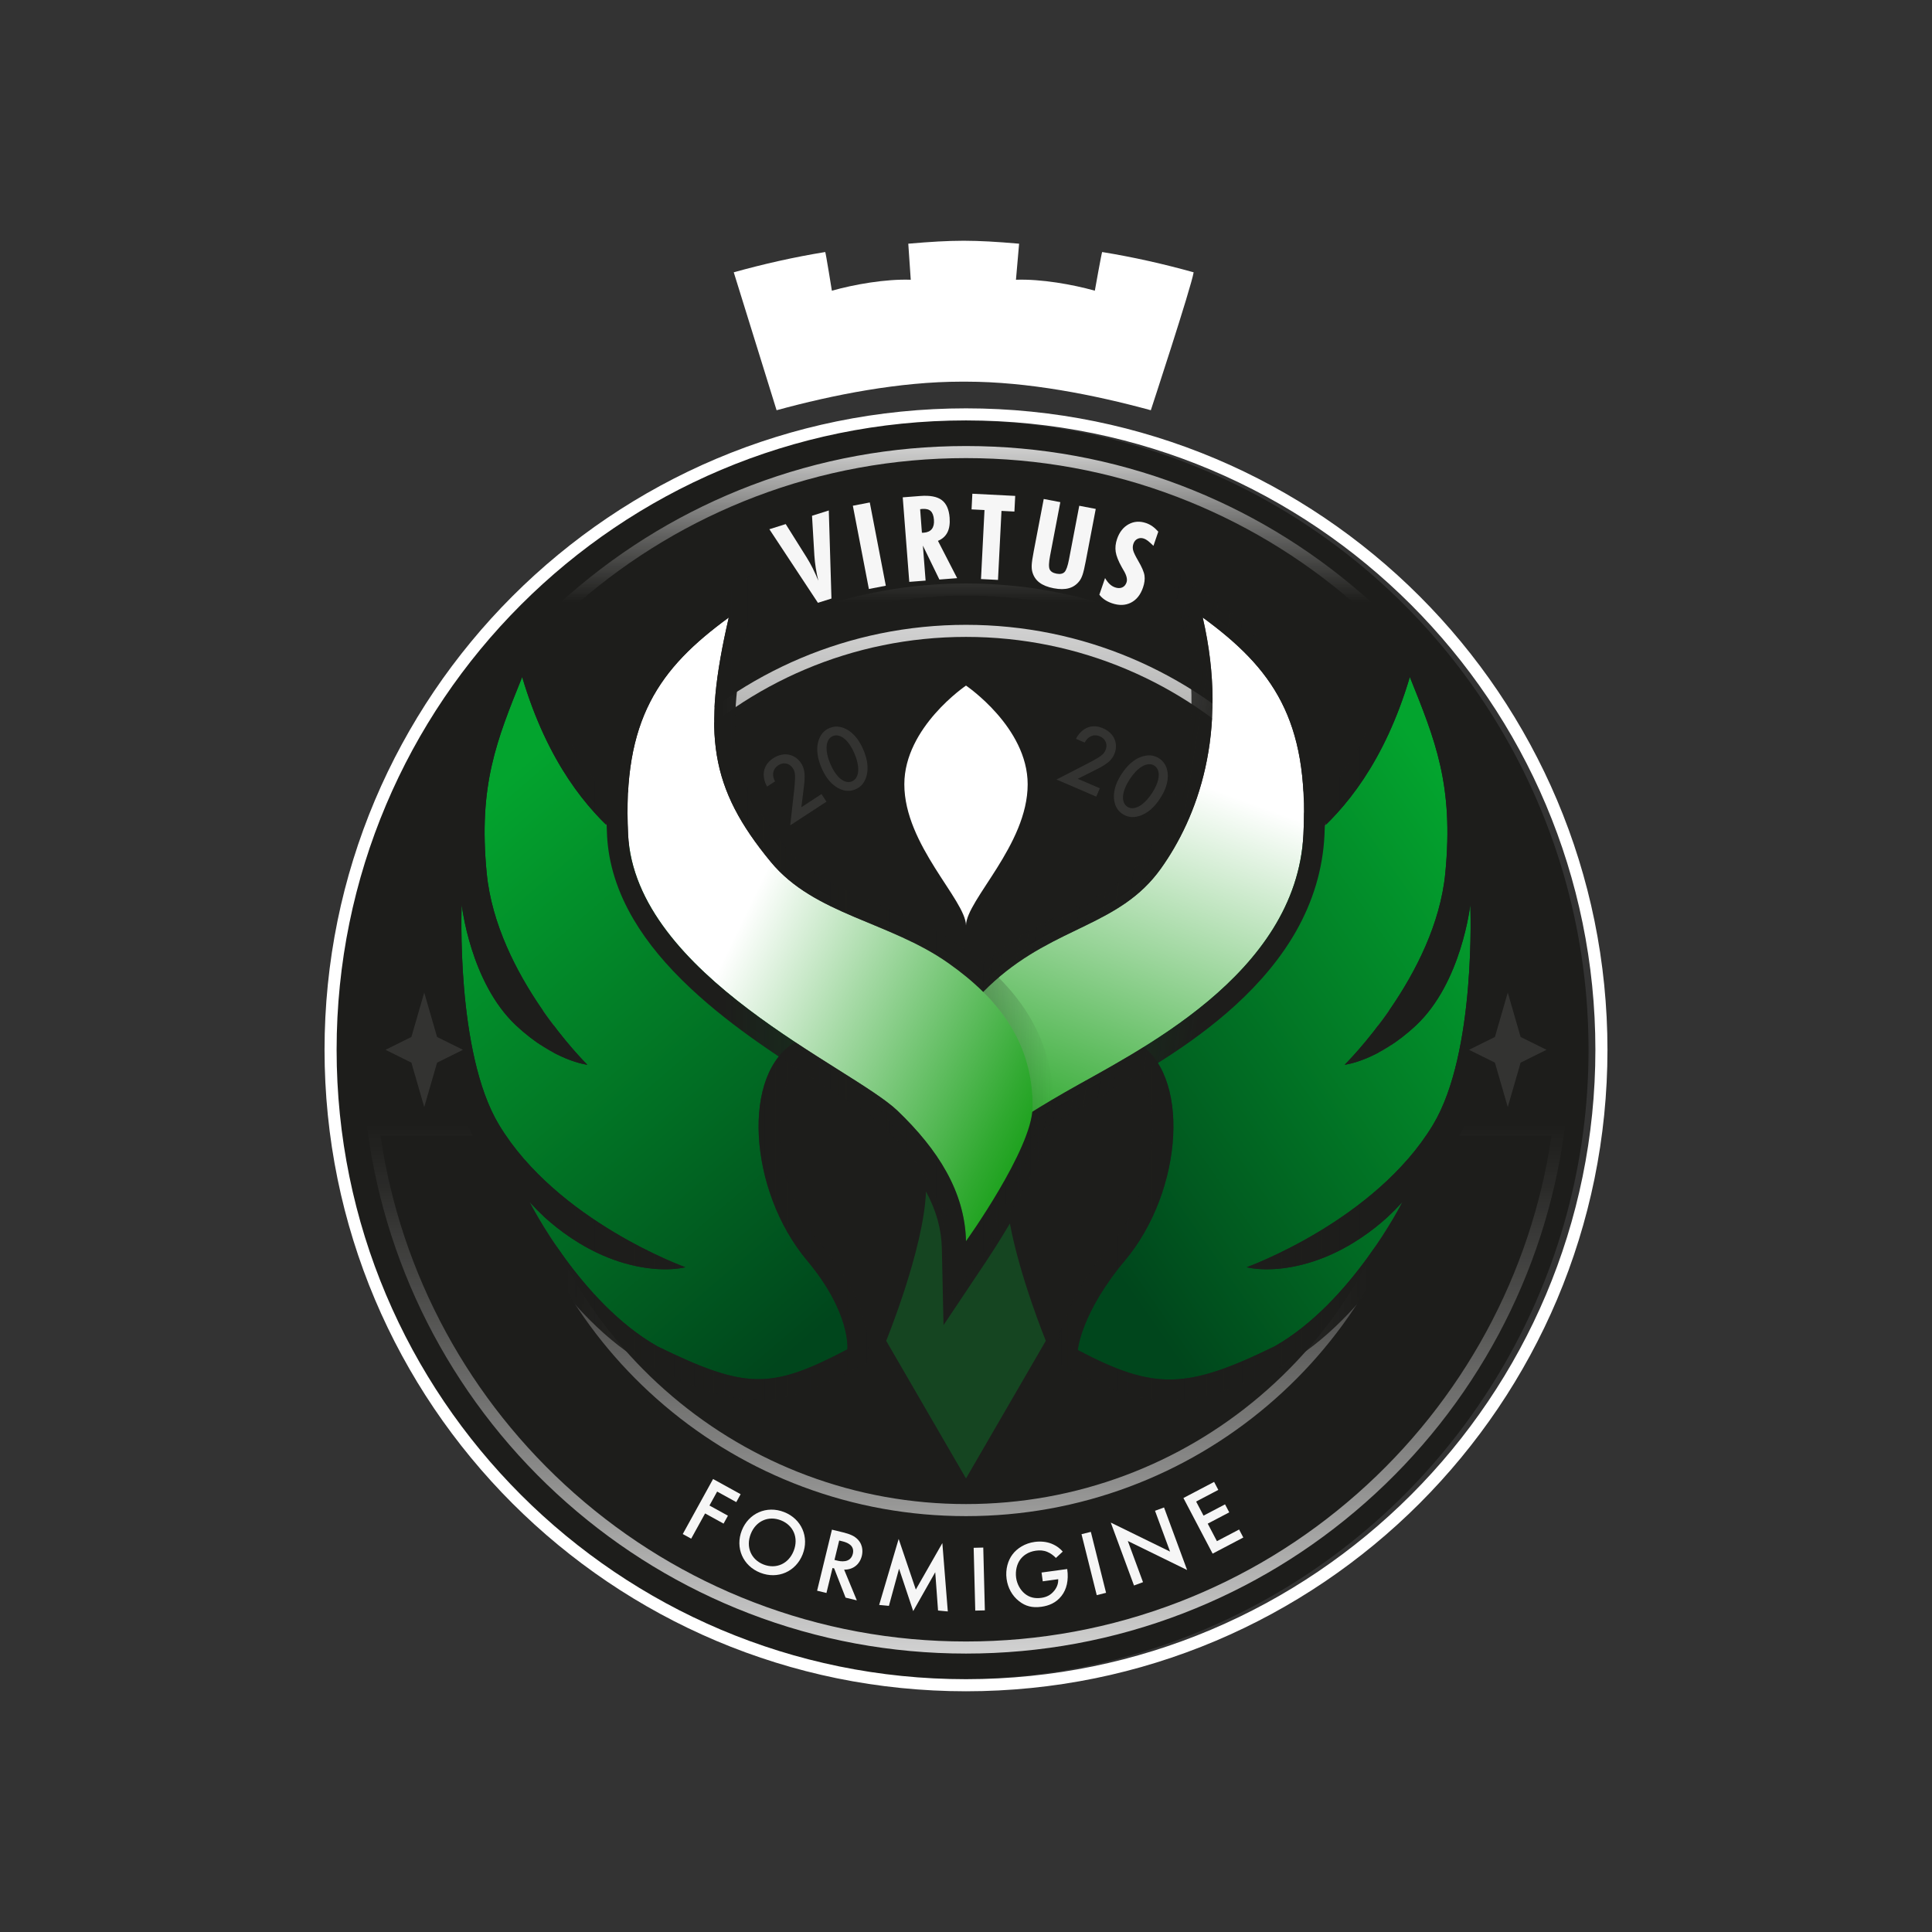 <?xml version="1.0" encoding="UTF-8"?>
<svg id="Livello_1" data-name="Livello 1" xmlns="http://www.w3.org/2000/svg" width="4000" height="4000" xmlns:xlink="http://www.w3.org/1999/xlink" viewBox="0 0 4000 4000">
  <rect x="0" y="0" width="4000" height="4000" fill="#333333" stroke="none"/>
  <defs>
    <style>
      .cls-1 {
        opacity: .1;
      }

      .cls-2 {
        fill: url(#Sfumatura_senza_nome_66);
      }

      .cls-2, .cls-3, .cls-4, .cls-5, .cls-6, .cls-7, .cls-8, .cls-9, .cls-10, .cls-11, .cls-12, .cls-13, .cls-14, .cls-15, .cls-16 {
        stroke-width: 0px;
      }

      .cls-3 {
        fill: url(#Sfumatura_senza_nome_47);
      }

      .cls-4 {
        fill: url(#Sfumatura_senza_nome_26);
      }

      .cls-5 {
        fill: url(#Sfumatura_senza_nome_14);
      }

      .cls-6 {
        fill: url(#Sfumatura_senza_nome_12);
      }

      .cls-7 {
        fill: url(#Sfumatura_senza_nome_41);
      }

      .cls-17 {
        opacity: .3;
      }

      .cls-8 {
        fill: url(#Sfumatura_senza_nome_66-2);
      }

      .cls-9 {
        fill: url(#Sfumatura_senza_nome_66-3);
      }

      .cls-10 {
        fill: url(#Sfumatura_senza_nome_66-4);
      }

      .cls-11 {
        fill: url(#Sfumatura_senza_nome_2);
      }

      .cls-12 {
        fill: url(#Sfumatura_senza_nome_2-2);
      }

      .cls-13 {
        fill: #f6f6f6;
      }

      .cls-14 {
        fill: #1d1d1b;
      }

      .cls-15 {
        fill: #fff;
      }

      .cls-16 {
        fill: #03a42e;
      }
    </style>
    <linearGradient id="Sfumatura_senza_nome_26" data-name="Sfumatura senza nome 26" x1="2000" y1="1293.64" x2="2000" y2="3053.37" gradientUnits="userSpaceOnUse">
      <stop offset="0" stop-color="#fff" stop-opacity=".8"/>
      <stop offset=".63" stop-color="#fff" stop-opacity="0"/>
    </linearGradient>
    <linearGradient id="Sfumatura_senza_nome_47" data-name="Sfumatura senza nome 47" x1="2000" y1="3423.54" x2="2000" y2="2326.43" gradientUnits="userSpaceOnUse">
      <stop offset="0" stop-color="#fff" stop-opacity=".8"/>
      <stop offset=".34" stop-color="#fff" stop-opacity=".49"/>
      <stop offset=".66" stop-color="#fff" stop-opacity=".22"/>
      <stop offset=".88" stop-color="#fff" stop-opacity=".06"/>
      <stop offset="1" stop-color="#fff" stop-opacity="0"/>
    </linearGradient>
    <linearGradient id="Sfumatura_senza_nome_41" data-name="Sfumatura senza nome 41" x1="2000.02" y1="923.48" x2="2000.02" y2="2000.77" gradientUnits="userSpaceOnUse">
      <stop offset="0" stop-color="#fff" stop-opacity=".8"/>
      <stop offset=".05" stop-color="#fff" stop-opacity=".66"/>
      <stop offset=".17" stop-color="#fff" stop-opacity=".31"/>
      <stop offset=".26" stop-color="#fff" stop-opacity=".09"/>
      <stop offset=".3" stop-color="#fff" stop-opacity="0"/>
    </linearGradient>
    <linearGradient id="Sfumatura_senza_nome_14" data-name="Sfumatura senza nome 14" x1="838.21" y1="1582.96" x2="1971.67" y2="2906.05" gradientUnits="userSpaceOnUse">
      <stop offset=".09" stop-color="#03a42e"/>
      <stop offset=".83" stop-color="#00461c"/>
    </linearGradient>
    <linearGradient id="Sfumatura_senza_nome_66" data-name="Sfumatura senza nome 66" x1="879.57" y1="2084.13" x2="1993.76" y2="2084.13" gradientUnits="userSpaceOnUse">
      <stop offset=".26" stop-color="#1d1d1b"/>
      <stop offset=".56" stop-color="#1d1d1b" stop-opacity=".72"/>
      <stop offset="1" stop-color="#1d1d1b" stop-opacity="0"/>
    </linearGradient>
    <linearGradient id="Sfumatura_senza_nome_12" data-name="Sfumatura senza nome 12" x1="1962.23" y1="2665.49" x2="3143.6" y2="1841.18" gradientUnits="userSpaceOnUse">
      <stop offset=".21" stop-color="#00461c"/>
      <stop offset="1" stop-color="#03a42e"/>
    </linearGradient>
    <linearGradient id="Sfumatura_senza_nome_66-2" data-name="Sfumatura senza nome 66" x1="3120.28" y1="2084.5" x2="2025.2" y2="2084.5" xlink:href="#Sfumatura_senza_nome_66"/>
    <linearGradient id="Sfumatura_senza_nome_2" data-name="Sfumatura senza nome 2" x1="1232.8" y1="1295.24" x2="1470.76" y2="2521.31" gradientTransform="translate(3965.23 293.91) rotate(-170.96) scale(1 -1)" gradientUnits="userSpaceOnUse">
      <stop offset=".2" stop-color="#fff"/>
      <stop offset=".46" stop-color="#a8dba8"/>
      <stop offset=".83" stop-color="#30a930"/>
      <stop offset="1" stop-color="#009600"/>
    </linearGradient>
    <linearGradient id="Sfumatura_senza_nome_66-3" data-name="Sfumatura senza nome 66" x1="2720.8" y1="1880.08" x2="1969.82" y2="1760.59" xlink:href="#Sfumatura_senza_nome_66"/>
    <linearGradient id="Sfumatura_senza_nome_2-2" data-name="Sfumatura senza nome 2" x1="1380.14" y1="1743.85" x2="2328.75" y2="2200.76" gradientTransform="matrix(1,0,0,1,0,0)" xlink:href="#Sfumatura_senza_nome_2"/>
    <linearGradient id="Sfumatura_senza_nome_66-4" data-name="Sfumatura senza nome 66" x1="1255.6" y1="1937.92" x2="2181.43" y2="1937.92" xlink:href="#Sfumatura_senza_nome_66"/>
  </defs>
  <g id="Logo-light">
    <circle id="Sfondo-black" class="cls-14" cx="1985.83" cy="2173.51" r="1303.08"/>
    <path id="Cerchio-esterno" class="cls-15" d="m2000,870.43c719.67,0,1303.08,583.41,1303.08,1303.08s-583.41,1303.08-1303.08,1303.08-1303.08-583.41-1303.08-1303.08S1280.33,870.43,2000,870.43m0-25c-90.09,0-180.13,9.08-267.63,26.98-85.28,17.45-169.17,43.49-249.33,77.4-78.7,33.29-154.6,74.49-225.6,122.45-70.32,47.51-136.44,102.06-196.53,162.16-60.09,60.09-114.65,126.22-162.15,196.53-47.97,71-89.17,146.9-122.45,225.6-33.9,80.16-59.94,164.05-77.4,249.33-17.9,87.49-26.98,177.53-26.98,267.63s9.08,180.13,26.98,267.63c17.45,85.28,43.49,169.17,77.4,249.33,33.29,78.7,74.49,154.6,122.45,225.6,47.51,70.32,102.06,136.44,162.15,196.53,60.09,60.09,126.22,114.65,196.53,162.16,71,47.97,146.9,89.17,225.6,122.45,80.16,33.9,164.05,59.94,249.33,77.4,87.49,17.9,177.53,26.98,267.63,26.98s180.13-9.08,267.63-26.98c85.28-17.45,169.17-43.49,249.33-77.4,78.7-33.29,154.6-74.49,225.6-122.45,70.32-47.51,136.44-102.06,196.53-162.16,60.09-60.09,114.65-126.22,162.16-196.53,47.97-71,89.17-146.9,122.45-225.6,33.9-80.16,59.94-164.05,77.4-249.33,17.9-87.49,26.98-177.53,26.98-267.63s-9.08-180.13-26.98-267.63c-17.45-85.28-43.49-169.17-77.4-249.33-33.29-78.7-74.49-154.6-122.45-225.6-47.51-70.32-102.06-136.44-162.16-196.53-60.09-60.09-126.22-114.65-196.53-162.16-71-47.97-146.9-89.17-225.6-122.45-80.16-33.9-164.05-59.94-249.33-77.4-87.49-17.9-177.53-26.98-267.63-26.98h0Z"/>
    <g id="Cerchio-01">
      <path class="cls-4" d="m2000,1318.64c472.13,0,854.86,382.74,854.86,854.86s-382.74,854.86-854.86,854.86-854.86-382.74-854.86-854.86,382.74-854.86,854.86-854.86m0-25c-59.68,0-119.33,6.01-177.3,17.88-56.5,11.56-112.08,28.82-165.19,51.28-52.14,22.05-102.43,49.35-149.47,81.13-46.58,31.47-90.39,67.61-130.2,107.42-39.81,39.81-75.95,83.61-107.42,130.2-31.78,47.04-59.07,97.33-81.13,149.47-22.46,53.11-39.72,108.69-51.28,165.19-11.86,57.96-17.88,117.62-17.88,177.3s6.01,119.33,17.88,177.3c11.56,56.5,28.82,112.08,51.28,165.19,22.05,52.14,49.35,102.43,81.13,149.47,31.47,46.58,67.61,90.39,107.42,130.2,39.81,39.81,83.61,75.95,130.2,107.42,47.04,31.78,97.33,59.07,149.47,81.13,53.11,22.46,108.69,39.72,165.19,51.28,57.96,11.86,117.62,17.88,177.3,17.88s119.33-6.01,177.3-17.88c56.5-11.56,112.08-28.82,165.19-51.28,52.14-22.05,102.43-49.35,149.47-81.13,46.58-31.47,90.39-67.61,130.2-107.42,39.81-39.81,75.95-83.61,107.42-130.2,31.78-47.04,59.07-97.33,81.13-149.47,22.46-53.11,39.72-108.69,51.28-165.19,11.86-57.96,17.88-117.62,17.88-177.3s-6.01-119.33-17.88-177.3c-11.56-56.5-28.82-112.08-51.28-165.19-22.05-52.14-49.35-102.43-81.13-149.47-31.47-46.58-67.61-90.39-107.42-130.2-39.81-39.81-83.61-75.95-130.2-107.42-47.04-31.78-97.33-59.07-149.47-81.13-53.11-22.46-108.69-39.72-165.19-51.28-57.96-11.86-117.62-17.88-177.3-17.88h0Z"/>
    </g>
    <g id="Cerchio-02">
      <path class="cls-3" d="m2000,3423.54c-154.94,0-306.16-28.01-449.45-83.24-138.42-53.35-265.28-130.39-377.05-228.97-226.24-199.54-372.72-473.26-412.46-770.74l-1.89-14.16h312.67s1.81,10.35,1.81,10.35c19.01,108.64,56.74,212.17,112.13,307.72,54.19,93.49,123.55,176.42,206.14,246.49,83.17,70.56,176.9,125.63,278.58,163.67,105.24,39.37,216.11,59.34,329.51,59.34s224.27-19.96,329.51-59.34c101.68-38.04,195.41-93.11,278.58-163.67,82.59-70.07,151.94-153,206.14-246.49,55.39-95.55,93.12-199.08,112.13-307.72l1.81-10.34h312.67s-1.89,14.15-1.89,14.15c-39.74,297.48-186.22,571.21-412.46,770.74-111.77,98.58-238.63,175.61-377.05,228.97-143.29,55.23-294.51,83.24-449.45,83.24Zm-1212.2-1072.11c41.64,286.03,184.12,548.77,402.24,741.15,109.54,96.61,233.86,172.11,369.5,224.39,140.41,54.12,288.61,81.57,440.46,81.57s300.05-27.44,440.46-81.57c135.65-52.28,259.96-127.78,369.5-224.39,218.12-192.38,360.6-455.12,402.24-741.15h-263.08c-20.07,107.78-58.15,210.54-113.26,305.6-55.63,95.96-126.82,181.09-211.59,253.01-85.38,72.44-181.6,128.97-286,168.02-108.05,40.43-221.86,60.92-338.27,60.92s-230.22-20.5-338.27-60.92c-104.39-39.06-200.62-95.59-286-168.02-84.77-71.92-155.96-157.05-211.59-253.01-55.11-95.07-93.19-197.83-113.26-305.6h-263.08Z"/>
    </g>
    <g id="Cerchio-03">
      <path class="cls-7" d="m3238.28,2000.77l-314.9-7.05-2-9.77c-21.6-105.54-60.97-205.84-117.04-298.11-54.97-90.46-124.31-170.56-206.1-238.06-82.45-68.05-174.93-121.1-274.86-157.69-103.42-37.87-212.21-57.06-323.37-57.06s-221.01,19.39-324.88,57.62c-100.36,36.94-193.15,90.49-275.78,159.15-81.99,68.13-151.35,148.91-206.13,240.12-55.91,93.07-94.9,194.16-115.88,300.46l-1.99,10.08h-313.58s2.16-14.35,2.16-14.35c22.23-147.86,70.4-289.1,143.17-419.8,71.06-127.64,163.17-241.04,273.77-337.06,111.29-96.62,237.23-172.09,374.33-224.3,141.92-54.05,291.57-81.46,444.8-81.46s302.87,27.41,444.79,81.45c137.1,52.21,263.04,127.68,374.33,224.3,110.6,96.02,202.71,209.42,273.77,337.06,72.77,130.7,120.94,271.94,143.17,419.79l2.21,14.69ZM2000,948.48c-150.17,0-296.83,26.85-435.9,79.82-134.35,51.17-257.77,125.12-366.84,219.82-108.4,94.11-198.67,205.26-268.32,330.35-68.95,123.83-115.36,257.32-138.05,396.99h263.96c21.98-105.46,61.29-205.81,116.93-298.42,56.24-93.62,127.43-176.54,211.59-246.47,84.83-70.48,180.08-125.45,283.12-163.38,106.64-39.25,218.85-59.16,333.51-59.16s225.79,19.71,331.97,58.59c102.6,37.57,197.53,92.03,282.18,161.89,83.96,69.29,155.13,151.5,211.56,244.36,55.83,91.89,95.55,191.53,118.12,296.31l265.23,5.94c-22.71-139.54-69.1-272.93-137.99-396.66-69.65-125.09-159.92-236.23-268.32-330.34-109.07-94.69-232.49-168.65-366.84-219.81-139.07-52.96-285.72-79.82-435.9-79.82Z"/>
    </g>
    <g id="Ala-big-sx">
      <path class="cls-5" d="m1754.33,2793.68s7.77-75.21-83.64-184.19c-121.27-144.57-137.24-390.34-21.16-453.53,120.4-65.54,293.77,243.43,293.77,243.43,34.61-140.42-71.36-253.25-121.2-304.22-86.95-88.91-157.45-124.63-271.75-192.06-146.74-86.55-220.11-129.83-268.01-170.55-65.16-55.39-148.21-152.4-201.25-330.96-52.59,130.91-91.04,223.4-73.46,405.83,20.48,212.56,208.44,397.02,208.44,397.02,0,0-68.64-7.44-147.64-81.43-95.02-88.99-112.51-250.13-112.51-250.13,0,0-13.03,306.11,77.12,455.72,120.34,199.7,385.92,295.05,385.92,295.05,0,0-43.53,12.61-114.74-5.27-126.61-31.8-207.64-129.77-207.64-129.77,0,0,104.7,208.13,264.34,298.75,182.65,89.28,234.46,89.93,393.41,6.3Z"/>
      <path class="cls-2" d="m1081.09,1401.62c53.05,178.56,136.1,275.57,201.25,330.96,47.9,40.72,121.27,83.99,268.01,170.55,114.31,67.42,184.81,103.15,271.75,192.06,49.84,50.96,155.81,163.8,121.2,304.22,0,0-141.71-252.55-257.87-252.55-12.32,0-24.35,2.84-35.9,9.12-116.08,63.18-100.11,308.96,21.16,453.53,91.41,108.97,83.64,184.19,83.64,184.19-77.88,40.98-130.03,61.72-184.46,61.72s-115.79-22.48-208.94-68.02c-159.64-90.62-264.34-298.75-264.34-298.75,0,0,81.03,97.97,207.64,129.77,29.55,7.42,54.32,9.59,73.2,9.59,26.63,0,41.53-4.32,41.53-4.32,0,0-265.58-95.35-385.92-295.05-90.16-149.61-77.12-455.72-77.12-455.72,0,0,17.49,161.14,112.51,250.13,79.01,74,147.64,81.43,147.64,81.43,0,0-187.96-184.47-208.44-397.02-17.58-182.43,20.87-274.92,73.46-405.83m6.17-132.37l-46.64,116.11-2.19,5.44c-26.42,65.74-49.23,122.51-63.56,187.65-15.72,71.44-19.1,145.53-10.65,233.19,1.82,18.85,4.88,38.02,9.18,57.42l-61.06,2c-.14,3.24-3.28,80.4,4.87,177.27,4.82,57.35,12.65,109.76,23.24,155.77,2.87,12.47,5.96,24.49,9.25,36.06l-70.14-85.75,178.05,353.82c1.13,2.25,28.33,55.97,76.01,121.46,28.12,38.62,57.66,73.48,87.81,103.62,38.45,38.44,78.14,69.39,117.95,92l1.17.66,1.21.59c52.95,25.88,91,42.3,123.36,53.22,38.85,13.12,72.13,19.23,104.74,19.23,65.18,0,124.44-24.47,204.77-66.74l20.67-10.88,2.4-23.24c.99-9.58,6.77-97.04-93.61-216.7-17.31-20.64-32.71-44.22-45.75-70.1-12.6-25-22.77-51.63-30.23-79.15-14.46-53.35-17.81-107.09-9.43-151.32,4.12-21.74,10.87-40.37,20.08-55.37,8.59-13.99,19.22-24.5,31.61-31.24,4.79-2.6,9.57-3.82,15.05-3.82,11.24,0,31.13,5.19,62.07,29.92,23.63,18.89,49.27,45.74,76.23,79.81,47.26,59.74,81.21,119.96,81.55,120.56l53.98,96.2,26.4-107.11c17.61-71.45,6.52-144.45-32.98-216.95-32.66-59.96-77.73-106.05-99.39-128.19-80.32-82.13-147.49-121.3-240.46-175.52-12.92-7.53-26.28-15.33-40.32-23.61l-.04-.03c-144.37-85.16-216.84-127.9-261.88-166.18-36.92-31.39-68.68-67.43-97.09-110.19-37.45-56.38-67.94-123.66-90.61-199.96l-35.63-119.95h0Z"/>
    </g>
    <g id="Ala-big-dx">
      <path class="cls-6" d="m2231.49,2795.1s6.4-76.63,97.82-185.6c121.27-144.57,137.24-390.34,21.16-453.53-120.4-65.54-273.33,249.84-273.33,249.84-34.61-140.42,46.67-259.67,96.51-310.63,86.95-88.91,161.7-124.63,276-192.06,146.74-86.55,220.11-129.83,268.01-170.55,65.16-55.39,148.21-152.4,201.25-330.96,52.59,130.91,91.04,223.4,73.46,405.83-20.48,212.56-208.44,397.02-208.44,397.02,0,0,68.64-7.44,147.64-81.43,95.02-88.99,112.51-250.13,112.51-250.13,0,0,13.03,306.11-77.12,455.72-120.34,199.7-385.92,295.05-385.92,295.05,0,0,43.53,12.61,114.74-5.27,126.61-31.8,207.64-129.77,207.64-129.77,0,0-104.7,208.13-264.34,298.75-182.65,89.28-248.63,91.35-407.58,7.72Z"/>
      <path class="cls-8" d="m2918.91,1401.62c52.59,130.91,91.04,223.4,73.46,405.83-20.48,212.56-208.44,397.02-208.44,397.02,0,0,68.64-7.44,147.64-81.43,95.02-88.99,112.51-250.13,112.51-250.13,0,0,13.03,306.11-77.12,455.72-120.34,199.7-385.92,295.05-385.92,295.05,0,0,14.91,4.32,41.53,4.32,18.88,0,43.66-2.17,73.2-9.59,126.61-31.8,207.64-129.77,207.64-129.77,0,0-104.7,208.13-264.34,298.75-93.9,45.9-156.98,68.75-217.7,68.75-57.38,0-112.65-20.4-189.88-61.04,0,0,6.4-76.63,97.82-185.6,121.27-144.57,137.24-390.34,21.16-453.53-11.33-6.17-22.95-8.96-34.71-8.96-113.13,0-238.63,258.8-238.63,258.8-34.61-140.42,46.67-259.67,96.51-310.63,86.95-88.91,161.7-124.63,276-192.06,146.74-86.55,220.11-129.83,268.01-170.55,65.16-55.39,148.21-152.4,201.25-330.96m-6.17-132.37l-35.63,119.95c-22.67,76.3-53.15,143.57-90.6,199.96-28.41,42.76-60.16,78.81-97.09,110.19-45.04,38.28-117.51,81.03-261.89,166.19-18.27,10.78-35.45,20.7-52.07,30.29-87.09,50.28-155.87,89.99-233,168.86-21.33,21.82-61.27,68.44-89.04,135.59-13.63,32.97-22.44,66.64-26.16,100.1-4.34,39-1.81,77.99,7.53,115.87l28.9,117.25,52.69-108.66c.3-.61,30.8-63.07,73.9-124.17,24.35-34.52,47.75-61.67,69.54-80.71,21.65-18.92,41.52-29.34,55.94-29.34,4.87,0,9.28,1.16,13.86,3.66,12.39,6.74,23.02,17.25,31.61,31.24,9.21,15,15.96,33.63,20.08,55.37,8.38,44.23,5.03,97.97-9.43,151.32-7.46,27.53-17.63,54.16-30.23,79.15-13.05,25.88-28.44,49.47-45.75,70.1-40.91,48.77-71.29,97.75-90.3,145.59-14.68,36.93-17.2,60.14-17.56,64.41l-2.4,28.78,25.56,13.45c75.35,39.65,139.93,66.05,210.19,66.05s144.42-28,236.85-73.18l1.21-.59,1.17-.66c39.82-22.6,79.5-53.56,117.95-92,30.15-30.14,59.69-65,87.81-103.62,47.68-65.49,74.87-119.21,76.01-121.46l177.9-353.64-69.98,85.57c3.29-11.57,6.38-23.6,9.25-36.06,10.6-46.02,18.42-98.43,23.24-155.77,8.15-96.87,5-174.03,4.87-177.27l-61.06-2c4.3-19.4,7.37-38.56,9.19-57.42,8.45-87.65,5.06-161.75-10.65-233.19-14.33-65.14-37.14-121.91-63.56-187.65l-2.19-5.44-46.64-116.11h0Z"/>
    </g>
    <g id="Ala-small-dx">
      <path class="cls-11" d="m2205.52,2261.14c-161.35,92.5-175.5,123.01-175.5,123.01-40.46-3.14-92.89-126.86-92.89-126.86,0,0-6.21-111.41,122.08-226.22,127.74-114.33,259.43-114.1,344.08-232.55,74.52-104.29,142.33-279.39,86.83-520.07,144.51,105.51,220.02,211.19,208.51,448.67-14.19,292.77-347.79,450.71-493.1,534.02Z"/>
      <path class="cls-9" d="m2490.12,1278.45c144.51,105.51,220.02,211.19,208.51,448.67-14.19,292.77-347.79,450.71-493.1,534.02-161.35,92.5-175.5,123.01-175.5,123.01-40.46-3.14-92.89-126.86-92.89-126.86,0,0-6.21-111.41,122.08-226.22,127.74-114.33,259.43-114.1,344.08-232.55,74.52-104.29,142.33-279.39,86.83-520.07m-68.79-104.23l26.29,114.03c23.71,102.82,25.49,201.04,5.27,291.91-8.4,37.75-20.66,74.34-36.44,108.77-13.7,29.88-30.06,58.22-48.65,84.23-18.01,25.21-39.57,45.71-67.85,64.51-26.74,17.79-56.95,32.38-88.92,47.83-55.61,26.87-118.64,57.33-180.91,113.06-32.08,28.71-59.18,59.78-80.57,92.35-17.44,26.57-31.15,54.21-40.74,82.16-16.77,48.86-15.43,82.92-15.23,86.64l.42,7.59,2.97,7c.58,1.37,14.39,33.82,33.7,67.11,11.98,20.65,23.76,37.61,35.03,50.41,19.77,22.44,39.7,34.15,60.93,35.8l30.2,2.35,10.91-23.53c6.29-6.88,38.6-38.19,159.45-107.47,12.45-7.14,26.6-14.99,41.58-23.31,81.67-45.35,193.52-107.46,288.52-194.04,53.23-48.52,95.51-99.95,125.65-152.87,35.94-63.09,55.86-130.22,59.22-199.51,5.96-122.96-10.09-216.96-50.49-295.83-19-37.08-43.5-71.06-74.9-103.89-27.23-28.47-59.31-55.89-100.96-86.3l-94.51-69h0Z"/>
    </g>
    <g id="Ala-small-sx">
      <path class="cls-12" d="m1963.83,1994.2c-122.7-86.68-277.63-100.1-368.13-209.85-126.1-152.92-142.33-265.21-86.83-505.9-144.51,105.51-220.02,211.19-208.51,448.67,14.19,292.77,464.6,483.09,557.87,572.59,83.5,80.03,139.53,167.64,141.76,270.11,0,0,136.58-190.68,137.78-276.43,1.88-134.32-71.2-226.61-173.95-299.2Z"/>
      <path class="cls-10" d="m1508.87,1278.45c-55.5,240.68-39.27,352.98,86.83,505.9,90.5,109.75,245.43,123.17,368.13,209.85,102.75,72.59,175.84,164.87,173.95,299.2-1.2,85.75-137.78,276.43-137.78,276.43-2.23-102.47-58.26-190.08-141.76-270.11-93.27-89.5-543.69-279.82-557.87-572.59-11.51-237.48,63.99-343.17,208.51-448.67m68.79-104.23l-94.51,69c-41.65,30.41-73.73,57.83-100.96,86.3-31.4,32.83-55.9,66.81-74.9,103.89-40.41,78.87-56.45,172.87-50.49,295.83,2.85,58.73,21.36,117.41,55.04,174.41,28.44,48.14,66.92,94.68,117.66,142.28,89.62,84.09,196.6,151.48,282.55,205.63,51.56,32.48,96.09,60.53,115.99,79.63,41.66,39.92,72.2,77.95,93.39,116.28,22.61,40.9,34.05,81.24,34.97,123.31l2.85,130.85,76.21-106.4c1.44-2.01,35.7-49.96,70.59-109.37,50.09-85.27,74.73-148.03,75.35-191.85.52-36.79-4.06-72.39-13.61-105.8-9.04-31.64-22.78-62.2-40.85-90.83-31.68-50.21-76.8-95.61-137.94-138.79-54.66-38.61-113.41-62.98-170.22-86.54-38.49-15.96-74.84-31.04-107.75-49.64-35.04-19.81-61-40.71-81.68-65.79-60.52-73.39-91.07-133.05-102.14-199.46-11.13-66.76-3.9-147.17,24.17-268.89l26.29-114.03h0Z"/>
    </g>
    <g id="Stars" class="cls-1">
      <polygon class="cls-15" points="878.33 2055.04 904.91 2146.93 958.53 2173.51 904.91 2200.09 878.33 2291.97 851.75 2200.09 798.13 2173.51 851.75 2146.93 878.33 2055.04"/>
      <polygon class="cls-15" points="3121.67 2055.04 3148.25 2146.93 3201.87 2173.51 3148.25 2200.09 3121.67 2291.97 3095.09 2200.09 3041.47 2173.51 3095.09 2146.93 3121.67 2055.04"/>
    </g>
    <g id="Head">
      <path class="cls-15" d="m2000,1419.44s-127.68,86.21-127.68,204.42c0,125.29,126.87,239.46,127.68,292.03.81-52.57,127.68-166.74,127.68-292.03,0-118.22-127.68-204.42-127.68-204.42Z"/>
    </g>
    <g id="Coda" class="cls-17">
      <path class="cls-16" d="m2041.57,2611.78l-88.11,131.83-3.45-158.53c-.87-40.12-11.59-79.03-32.83-118.16-4.43,118.57-82.41,309.09-82.41,309.09l165.24,284.95,165.24-284.95s-53.45-130.58-74.37-242.82c-23.88,40.24-44.14,70.86-49.3,78.59Z"/>
    </g>
    <g id="Corona">
      <path class="cls-15" d="m1519.14,563.79c62.3-17.35,124.55-31.42,189.4-41.99.89-.15,13.76,80.06,13.76,80.06,45.8-12.89,111.18-24.53,163.31-22.68l-5.1-74.64c48.02-4.13,79.35-5.97,114.72-6.12,35.36.15,66.7,1.99,114.72,6.12l-6.52,74.64c52.13-1.85,117.51,9.79,163.31,22.68,0,0,14.29-80.21,15.18-80.06,64.85,10.57,127.1,24.64,189.4,41.99-5.05,31.12-88.67,285.56-88.67,285.56-117.57-32.11-254.89-59.17-382.64-59.17h-9.55c-127.75,0-265.07,27.06-382.64,59.17l-88.67-285.56Z"/>
    </g>
    <g id="_2020" data-name="2020" class="cls-1">
      <g>
        <path class="cls-15" d="m1711.1,1659.78l-75.01,49,8.05-72.15c.79-7.2,1.84-18.4,2.02-26.16.12-6.77-.37-13.37-4.64-19.9-6.13-9.38-18.01-14.04-30.4-5.94-12.56,8.2-12.75,22.18-6.52,33.17l-16.41,10.72c-6.61-11.21-7.77-22.87-6.59-30.57,1.07-7.15,4.95-18.76,19.01-27.95,23.78-15.53,46.61-7.27,57.99,10.14,6.02,9.21,7.42,19.04,7.28,28.69-.08,8.65-1.22,18.24-2.78,30.48l-3.96,31.97,41.69-27.24,10.28,15.74Z"/>
        <path class="cls-15" d="m1737.62,1632.81c-19.14-9.25-30.12-27.41-36.92-43.42-6.73-15.83-12.33-36.7-5.71-56.9,3.98-12.12,11.3-20.45,22.17-25.06,10.86-4.61,21.94-4.11,33.42,1.44,19.14,9.25,30.27,27.77,37,43.6,6.8,16.01,12.26,36.52,5.63,56.72-3.98,12.12-11.12,20.37-22.16,25.06-11.04,4.69-21.94,4.11-33.43-1.44Zm-25.69-91.65c-2.51,13.02,2.56,29.55,7.1,40.23,4.62,10.86,12.92,25.8,24.11,33.22,8.78,5.83,16.08,5.12,20.87,3.08,4.79-2.03,10.37-6.8,12.27-17.16,2.43-13.2-2.56-29.55-7.17-40.41-4.54-10.68-12.92-25.8-24.03-33.03-8.78-5.83-16.08-5.12-20.87-3.09-4.79,2.03-10.37,6.8-12.27,17.16Z"/>
        <path class="cls-15" d="m2269.64,1649.34l-82.3-35.43,64.58-33.17c6.44-3.32,16.35-8.64,22.92-12.78,5.71-3.64,10.94-7.7,14.02-14.87,4.43-10.29,1.74-22.77-11.85-28.62-13.78-5.93-25.53,1.64-31.25,12.9l-18-7.75c5.69-11.7,14.76-19.12,21.83-22.39,6.54-3.06,18.37-6.25,33.8.4,26.09,11.23,31.83,34.82,23.6,53.93-4.35,10.1-11.77,16.71-19.89,21.92-7.26,4.72-15.88,9.06-26.94,14.53l-28.83,14.37,45.74,19.69-7.43,17.27Z"/>
        <path class="cls-15" d="m2306.76,1656.52c-2.84-21.07,6.25-40.24,15.86-54.74,9.5-14.34,23.81-30.53,44.32-36.14,12.3-3.37,23.29-1.85,33.13,4.67,9.84,6.52,15.53,16.04,17.23,28.68,2.84,21.07-6.48,40.57-15.97,54.91-9.61,14.51-23.7,30.36-44.21,35.97-12.3,3.37-23.12,1.96-33.13-4.67-10-6.63-15.53-16.04-17.23-28.68Zm62.3-71.97c-12.24,5.09-23.24,18.43-29.65,28.1-6.52,9.84-14.4,25.01-14.42,38.43-.02,10.54,4.6,16.24,8.93,19.11,4.34,2.87,11.39,4.9,21.08.77,12.35-5.25,23.24-18.43,29.76-28.27,6.4-9.67,14.4-25.01,14.3-38.26.02-10.54-4.6-16.24-8.93-19.11-4.33-2.87-11.39-4.9-21.08-.77Z"/>
      </g>
    </g>
    <g id="Formigine">
      <path class="cls-13" d="m1524.39,3109.97l-39.62-21.84-15.91,28.86,38.25,21.08-9.04,16.4-38.25-21.08-28.8,52.26-17.42-9.6,62.77-113.91,57.04,31.43-9.04,16.4Z"/>
      <path class="cls-13" d="m1661.79,3218.14c-13.97,35.58-51.35,52.32-87.65,38.06-36.3-14.26-52.29-51.96-38.32-87.54,13.97-35.58,51.35-52.32,87.65-38.06,36.3,14.26,52.29,51.96,38.32,87.54Zm-18.52-7.27c10.55-26.86-.55-53.01-26.5-63.21-25.96-10.2-51.88,1.41-62.44,28.27-10.55,26.86.55,53.01,26.5,63.21,25.96,10.19,51.88-1.41,62.44-28.27Z"/>
      <path class="cls-13" d="m1745.01,3172.48c15.35,3.73,24.74,8.02,31.55,15.5,11.58,12.65,9.07,27.89,7.74,33.39-4.42,18.19-18.82,28.74-36.61,28.43l26.29,63.58-23.31-5.67-23.62-60.52-3.41-.83-12.57,51.73-19.33-4.7,30.72-126.38,22.55,5.48Zm-17.31,57.2l6.06,1.47c5.31,1.29,27.04,5.97,31.92-14.11,4.33-17.81-12.12-23.62-21.59-25.92l-6.63-1.61-9.76,40.17Z"/>
      <path class="cls-13" d="m1820.21,3322.85l40.37-136.62,35.51,104.83,54.95-96.26,11.27,141.52-20.19-1.91-5.81-79.29-45.62,80.49-29.29-87.79-21,76.95-20.19-1.91Z"/>
      <path class="cls-13" d="m2035.75,3204.07l3.3,130.02-19.88.5-3.3-130.02,19.88-.5Z"/>
      <path class="cls-13" d="m2156.42,3255.77l53.13-7.24.13.97c3,22.03-1.12,40.89-12.02,54.77-11.57,14.76-26.94,20.4-41.62,22.4-18.74,2.55-32.81-1.04-46.25-11.61-14.32-11.24-23.23-27.54-25.76-46.08-2.74-20.09,3.01-38.59,12.19-50.66,9.49-12.71,25.96-23.21,45.87-25.92,11.59-1.58,23.91-.7,34.72,3.54,11.44,4.54,19.04,11.18,23.5,16.48l-14.15,13.14c-4.6-4.88-11.19-9.89-17.84-12.53-7.73-3.28-15.64-3.58-23.56-2.5-16.81,2.29-26.68,10.72-32.19,17.96-7.34,9.66-10.69,24.09-8.8,38,1.76,12.95,8.36,25.23,18.09,33.16,10.18,8.26,21.66,10.24,34.03,8.55,11.21-1.53,20.03-6.07,27.24-15.32,6.2-7.93,8.07-15.86,7.85-23.31l-32.07,4.37-2.47-18.16Z"/>
      <path class="cls-13" d="m2258.47,3171.56l31.52,126.19-19.3,4.82-31.52-126.19,19.3-4.82Z"/>
      <path class="cls-13" d="m2347.82,3282.6l-48.07-130.25,122.77,60.08-31.19-84.52,18.66-6.89,47.8,129.52-122.77-60.08,31.46,85.25-18.66,6.89Z"/>
      <path class="cls-13" d="m2522.38,3084.67l-45.92,24.11,15.32,29.18,44.54-23.38,8.7,16.57-44.54,23.39,19.03,36.26,45.93-24.11,8.7,16.58-63.54,33.36-60.46-115.16,63.54-33.36,8.7,16.57Z"/>
    </g>
    <g id="Virtus">
      <path class="cls-13" d="m1693.45,1248.05l-100.54-152.32,33.82-10.68,43.65,69.55c4.25,6.81,8.37,14.21,12.37,22.19,3.99,7.99,7.83,16.48,11.52,25.49-2.17-8.73-3.93-17.44-5.29-26.13-1.36-8.69-2.32-17.27-2.9-25.75l-4.88-82.55,34.74-10.97,5.5,182.33-27.97,8.83Z"/>
      <path class="cls-13" d="m1798.91,1219.41l-33.18-172.36,35.06-6.75,33.18,172.36-35.06,6.75Z"/>
      <path class="cls-13" d="m1882.56,1204.69l-13.55-175,36.32-2.81c19.98-1.55,34.76,1.25,44.36,8.38,9.6,7.14,15.06,19.29,16.39,36.47.97,12.47-.56,22.65-4.57,30.56s-10.53,13.74-19.57,17.49l39.74,77.23-36.8,2.85-34.13-70.19,5.61,72.4-33.8,2.62Zm26.13-101.74c.4-.03,1.06-.04,1.99-.03.92,0,1.58,0,1.99-.03,7.59-.59,13.14-3.15,16.65-7.68,3.51-4.53,4.94-10.91,4.31-19.14-.65-8.39-2.88-14.37-6.69-17.93-3.81-3.56-9.6-5.04-17.35-4.44-1.2.09-2.12.18-2.75.27-.64.09-1.23.2-1.78.32l3.65,48.67Z"/>
      <path class="cls-13" d="m2031.06,1198.86l7.23-142.88-26.78-1.35,1.64-32.42,88.73,4.49-1.64,32.42-26.77-1.35-7.23,142.88-35.18-1.78Z"/>
      <path class="cls-13" d="m2268.63,1053.67l-20.7,108.28c-2.53,13.23-4.72,22.54-6.57,27.94s-4.02,9.74-6.53,13.01c-5.75,7.47-12.96,12.44-21.64,14.9s-19.23,2.5-31.66.13c-12.44-2.38-22.27-6.32-29.5-11.82-7.23-5.5-12.1-12.78-14.62-21.83-1.18-4.06-1.63-8.96-1.35-14.7.28-5.74,1.67-15.14,4.17-28.21l.97-5.08,19.73-103.2,34.36,6.57-21.22,111c-2.69,14.09-2.99,23.44-.89,28.04,2.1,4.6,6.81,7.6,14.13,9,7.48,1.43,13.01.34,16.59-3.25,3.58-3.6,6.71-12.36,9.37-26.3l21.22-111,34.13,6.52Z"/>
      <path class="cls-13" d="m2276.1,1231.27l11.82-34.46c2.92,5.07,6.08,9.2,9.47,12.4,3.39,3.2,7.14,5.5,11.23,6.9,5.61,1.92,10.53,1.96,14.77.11,4.24-1.85,7.22-5.32,8.97-10.4,2.16-6.29.14-14.61-6.06-24.95-1.72-2.88-3-5.1-3.82-6.65-7.04-12.58-11.21-23.14-12.52-31.68-1.31-8.54-.39-17.4,2.76-26.57,4.91-14.33,12.92-24.52,24.03-30.59,11.1-6.06,23.17-6.86,36.21-2.39,4.62,1.59,8.96,3.82,13.02,6.69,4.05,2.87,8.1,6.57,12.15,11.09l-10.06,29.34c-4.88-4.81-8.74-8.29-11.6-10.46-2.86-2.17-5.54-3.68-8.04-4.54-4.78-1.64-9.19-1.48-13.25.48-4.06,1.96-6.92,5.36-8.58,10.21-1.46,4.25-1.68,8.6-.66,13.05,1.01,4.46,4.45,11.72,10.32,21.78,7.87,13.37,12.31,23.77,13.32,31.19,1.01,7.42-.01,15.61-3.08,24.55-5.17,15.09-13.53,25.55-25.06,31.38-11.53,5.83-24.65,6.23-39.36,1.18-5.61-1.92-10.56-4.34-14.86-7.26-4.3-2.91-8-6.39-11.11-10.42Z"/>
    </g>
  </g>
</svg>